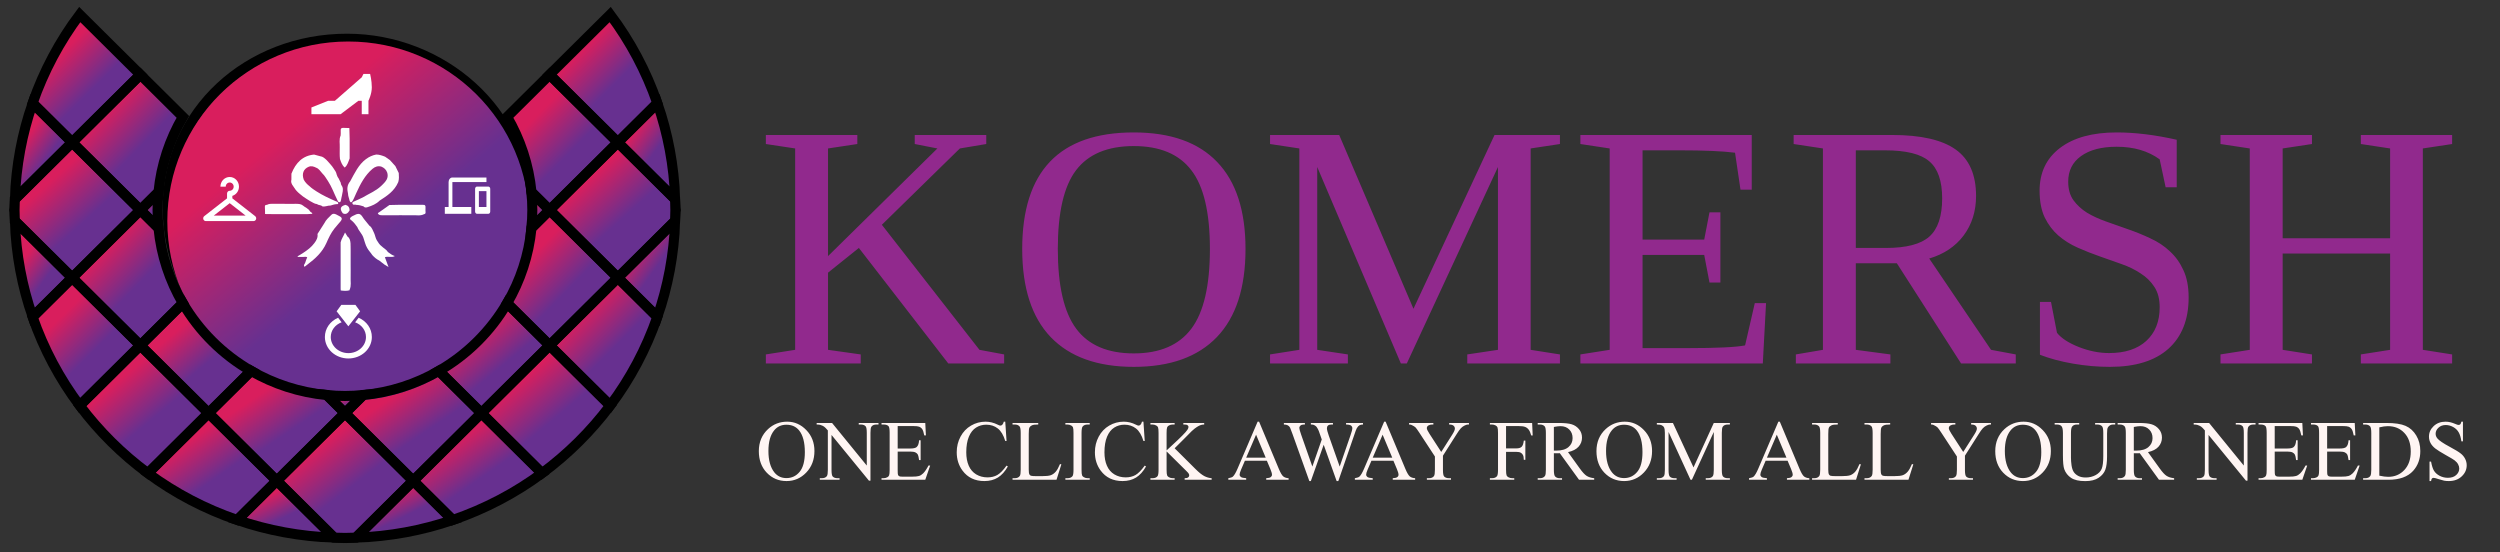 <svg xmlns="http://www.w3.org/2000/svg" fill="none" viewBox="0 0 448 99" height="99" width="448">
<rect x="0" y="0" width="448" height="99" fill="#333333" stroke="none"/>
<path stroke-width="1.8" stroke="black" d="M94.403 37.239C94.403 54.551 80.019 70.502 62.193 70.502C44.367 70.502 30.045 54.551 30.045 37.239C30.045 19.927 44.487 6.939 62.193 6.939C79.15 6.939 94.403 19.927 94.403 37.239Z"></path>
<path fill="url(#paint0_linear_1141_268)" d="M110.719 25.513L120.989 35.704C120.791 29.692 119.686 23.909 117.8 18.485L110.719 25.513Z"></path>
<path fill="url(#paint1_linear_1141_268)" d="M98.482 13.385L110.707 25.513L117.788 18.485C115.791 12.738 112.934 7.39 109.345 2.605L98.482 13.385Z"></path>
<path fill="url(#paint2_linear_1141_268)" d="M110.719 49.77L117.8 56.798C119.686 51.374 120.791 45.592 120.989 39.579L110.719 49.77Z"></path>
<path fill="url(#paint3_linear_1141_268)" d="M98.482 37.64L110.707 49.77L120.977 39.579C120.998 38.934 121.026 38.29 121.026 37.639C121.026 36.992 120.999 36.348 120.977 35.704L110.707 25.513L98.482 37.64Z"></path>
<path fill="url(#paint4_linear_1141_268)" d="M90.877 20.943C93.236 24.975 94.772 29.539 95.244 34.414L98.496 37.64L110.721 25.513L98.496 13.385L90.877 20.943Z"></path>
<path fill="url(#paint5_linear_1141_268)" d="M98.482 61.899L109.345 72.678C112.933 67.893 115.791 62.545 117.788 56.798L110.707 49.77L98.482 61.899Z"></path>
<path fill="url(#paint6_linear_1141_268)" d="M95.244 40.87C94.772 45.744 93.236 50.307 90.877 54.339L98.496 61.899L110.721 49.769L98.496 37.64L95.244 40.87Z"></path>
<path fill="url(#paint7_linear_1141_268)" d="M95.393 37.639C95.393 38.73 95.334 39.807 95.232 40.871L98.485 37.64L95.232 34.414C95.334 35.476 95.393 36.552 95.393 37.639Z"></path>
<path fill="url(#paint8_linear_1141_268)" d="M86.258 74.027L97.121 84.806C101.768 81.375 105.889 77.287 109.344 72.678L98.482 61.899L86.258 74.027Z"></path>
<path fill="url(#paint9_linear_1141_268)" d="M78.643 66.467L86.263 74.027L98.487 61.899L90.867 54.339C87.927 59.361 83.707 63.55 78.643 66.467Z"></path>
<path fill="url(#paint10_linear_1141_268)" d="M74.045 86.155L81.129 93.183C86.92 91.201 92.311 88.364 97.133 84.806L86.269 74.027L74.045 86.155Z"></path>
<path fill="url(#paint11_linear_1141_268)" d="M61.822 70.957C60.723 70.957 59.639 70.901 58.568 70.798L61.822 74.027L65.075 70.798C64.004 70.901 62.919 70.957 61.822 70.957Z"></path>
<path fill="url(#paint12_linear_1141_268)" d="M25.146 37.64L28.401 40.87C28.298 39.806 28.241 38.73 28.241 37.639C28.241 36.552 28.298 35.476 28.401 34.415L25.146 37.64Z"></path>
<path fill="url(#paint13_linear_1141_268)" d="M12.926 25.513L25.148 37.64L28.402 34.415C28.873 29.539 30.409 24.975 32.768 20.943L25.148 13.384L12.926 25.513Z"></path>
<path fill="url(#paint14_linear_1141_268)" d="M5.84 18.485L12.925 25.513L25.148 13.384L14.284 2.605C10.697 7.389 7.838 12.736 5.84 18.485Z"></path>
<path fill="url(#paint15_linear_1141_268)" d="M63.773 96.345C69.833 96.151 75.66 95.055 81.127 93.183L74.043 86.156L63.773 96.345Z"></path>
<path fill="url(#paint16_linear_1141_268)" d="M37.371 74.027L49.594 86.155L61.818 74.027L58.565 70.798C53.652 70.33 49.053 68.807 44.991 66.466L37.371 74.027Z"></path>
<path fill="url(#paint17_linear_1141_268)" d="M25.146 61.899L37.371 74.027L44.991 66.466C39.927 63.55 35.706 59.362 32.766 54.339L25.146 61.899Z"></path>
<path fill="url(#paint18_linear_1141_268)" d="M12.926 49.771L25.148 61.899L32.768 54.34C30.409 50.307 28.874 45.744 28.402 40.87L25.148 37.64L12.926 49.771Z"></path>
<path fill="url(#paint19_linear_1141_268)" d="M2.654 35.705C2.635 36.348 2.605 36.992 2.605 37.639C2.605 38.29 2.635 38.933 2.654 39.579L12.928 49.771L25.15 37.64L12.928 25.513L2.654 35.705Z"></path>
<path fill="url(#paint20_linear_1141_268)" d="M2.666 35.705L12.939 25.513L5.853 18.485C3.97 23.909 2.863 29.692 2.666 35.705Z"></path>
<path fill="url(#paint21_linear_1141_268)" d="M42.52 93.183C47.986 95.055 53.812 96.151 59.872 96.346L49.602 86.156L42.52 93.183Z"></path>
<path fill="url(#paint22_linear_1141_268)" d="M26.504 84.806C31.326 88.366 36.717 91.201 42.51 93.183L49.592 86.155L37.368 74.027L26.504 84.806Z"></path>
<path fill="url(#paint23_linear_1141_268)" d="M14.285 72.678C17.741 77.287 21.863 81.375 26.509 84.806L37.373 74.027L25.148 61.899L14.285 72.678Z"></path>
<path fill="url(#paint24_linear_1141_268)" d="M5.84 56.799C7.838 62.546 10.695 67.894 14.283 72.677L25.146 61.899L12.924 49.771L5.84 56.799Z"></path>
<path fill="url(#paint25_linear_1141_268)" d="M65.077 70.798L61.824 74.027L74.047 86.155L86.272 74.027L78.651 66.466C74.59 68.807 69.991 70.329 65.077 70.798Z"></path>
<path fill="url(#paint26_linear_1141_268)" d="M49.586 86.155L59.857 96.346C60.507 96.367 61.155 96.394 61.809 96.394C62.465 96.394 63.114 96.367 63.764 96.344L74.033 86.155L61.81 74.027L49.586 86.155Z"></path>
<path fill="url(#paint27_linear_1141_268)" d="M5.855 56.799L12.939 49.771L2.666 39.579C2.863 45.592 3.97 51.374 5.855 56.799Z"></path>
<path fill="url(#paint28_linear_1141_268)" d="M29.984 39.606C29.984 57.371 44.498 71.775 62.404 71.775C80.31 71.775 94.824 57.371 94.824 39.606C94.824 21.839 80.31 7.438 62.404 7.438C44.498 7.438 29.984 21.839 29.984 39.606Z"></path>
<path fill="white" d="M41.162 31.716C40.721 31.716 40.299 31.898 39.987 32.222C39.675 32.547 39.5 32.986 39.5 33.445H40.45C40.45 33.248 40.525 33.06 40.659 32.921C40.792 32.782 40.973 32.704 41.162 32.704C41.351 32.704 41.532 32.782 41.666 32.921C41.799 33.06 41.874 33.248 41.874 33.445C41.874 33.642 41.799 33.83 41.666 33.969C41.532 34.108 41.351 34.186 41.162 34.186C40.901 34.186 40.687 34.408 40.687 34.68V35.545L36.604 38.731C36.524 38.794 36.465 38.88 36.435 38.979C36.406 39.078 36.407 39.184 36.438 39.283C36.47 39.381 36.531 39.467 36.611 39.528C36.692 39.588 36.789 39.621 36.889 39.621H45.435C45.535 39.621 45.632 39.588 45.713 39.528C45.794 39.467 45.854 39.381 45.886 39.283C45.917 39.184 45.918 39.078 45.889 38.979C45.859 38.88 45.8 38.794 45.72 38.731L41.637 35.545V35.1C41.98 34.994 42.28 34.775 42.494 34.477C42.708 34.179 42.824 33.817 42.824 33.445C42.824 32.986 42.649 32.547 42.337 32.222C42.026 31.898 41.603 31.716 41.162 31.716ZM41.162 36.409L44.011 38.633H38.313L41.162 36.409Z"></path>
<path fill="white" d="M55.807 20.462H61.038L64.224 18.059H64.825V20.462H66.028V18.059C66.028 18.059 66.629 16.858 66.629 15.657C66.629 14.456 66.328 13.254 66.328 13.254H65.126L64.825 13.855L60.016 18.059H58.813L55.807 19.26V20.462Z"></path>
<path fill="white" d="M62.427 58.474L60.322 55.784L61.165 54.631H63.69L64.532 55.784L62.427 58.474ZM64.269 56.937L63.637 57.754C64.794 58.186 65.583 59.195 65.583 60.396C65.583 61.161 65.251 61.894 64.659 62.435C64.067 62.975 63.265 63.279 62.427 63.279C61.59 63.279 60.788 62.975 60.195 62.435C59.604 61.894 59.271 61.161 59.271 60.396C59.271 59.195 60.059 58.186 61.218 57.754L60.586 56.937C59.166 57.561 58.219 58.859 58.219 60.396C58.219 61.415 58.662 62.393 59.452 63.114C60.241 63.835 61.312 64.24 62.427 64.24C63.543 64.24 64.614 63.835 65.403 63.114C66.193 62.393 66.636 61.415 66.636 60.396C66.636 58.859 65.689 57.561 64.269 56.937Z"></path>
<path fill="white" d="M87.172 37.093H85.816V34.247H87.172M87.511 33.434H85.477C85.387 33.434 85.3 33.477 85.236 33.553C85.173 33.63 85.138 33.733 85.138 33.84V37.906C85.138 38.014 85.173 38.117 85.236 38.194C85.3 38.27 85.387 38.313 85.477 38.313H87.511C87.601 38.313 87.688 38.27 87.751 38.194C87.815 38.117 87.85 38.014 87.85 37.906V33.84C87.85 33.733 87.815 33.63 87.751 33.553C87.688 33.477 87.601 33.434 87.511 33.434ZM81.068 32.621H87.172V31.808H81.068C80.887 31.808 80.715 31.894 80.589 32.046C80.461 32.199 80.389 32.406 80.389 32.621V37.093H79.711V38.313H84.459V37.093H81.068V32.621Z"></path>
<path stroke-miterlimit="10" stroke-width="1.8" stroke="black" d="M117.802 18.485C119.686 23.909 120.791 29.692 120.989 35.704L110.719 25.513L117.802 18.485Z"></path>
<path stroke-miterlimit="10" stroke-width="1.8" stroke="black" d="M98.482 13.385L109.346 2.606C112.933 7.39 115.793 12.738 117.789 18.485L110.705 25.514L98.482 13.385Z"></path>
<path stroke-miterlimit="10" stroke-width="1.8" stroke="black" d="M120.989 39.579C120.791 45.592 119.686 51.374 117.802 56.798L110.719 49.77L120.989 39.579Z"></path>
<path stroke-miterlimit="10" stroke-width="1.8" stroke="black" d="M98.482 37.641L110.705 25.513L120.976 35.704C120.998 36.349 121.026 36.992 121.026 37.64C121.026 38.291 120.998 38.935 120.976 39.579L110.705 49.771L98.482 37.641Z"></path>
<path stroke-miterlimit="10" stroke-width="1.8" stroke="black" d="M90.877 20.944L98.496 13.386L110.721 25.513L98.497 37.641L95.244 34.414C94.772 29.54 93.236 24.976 90.877 20.944Z"></path>
<path stroke-miterlimit="10" stroke-width="1.8" stroke="black" d="M110.707 49.77L117.789 56.798C115.791 62.546 112.934 67.895 109.346 72.678L98.482 61.9L110.707 49.77Z"></path>
<path stroke-miterlimit="10" stroke-width="1.8" stroke="black" d="M95.244 40.87L98.497 37.641L110.721 49.77L98.497 61.898L90.877 54.339C93.236 50.307 94.77 45.745 95.244 40.87Z"></path>
<path stroke-miterlimit="10" stroke-width="1.8" stroke="black" d="M95.393 37.64C95.393 36.553 95.337 35.476 95.232 34.413L98.487 37.641L95.232 40.87C95.337 39.808 95.393 38.73 95.393 37.64Z"></path>
<path stroke-miterlimit="10" stroke-width="1.8" stroke="black" d="M98.482 61.899L109.346 72.677C105.888 77.287 101.768 81.376 97.121 84.806L86.258 74.027L98.482 61.899Z"></path>
<path stroke-miterlimit="10" stroke-width="1.8" stroke="black" d="M90.865 54.339L98.485 61.899L86.263 74.027L78.643 66.467C83.704 63.551 87.927 59.361 90.865 54.339Z"></path>
<path stroke-miterlimit="10" stroke-width="1.8" stroke="black" d="M86.269 74.027L97.133 84.806C92.311 88.366 86.921 91.201 81.128 93.184L74.045 86.156L86.269 74.027Z"></path>
<path stroke-miterlimit="10" stroke-width="1.8" stroke="black" d="M61.823 70.957C62.92 70.957 64.006 70.901 65.077 70.798L61.823 74.027L58.568 70.798C59.64 70.901 60.724 70.957 61.823 70.957Z"></path>
<path stroke-miterlimit="10" stroke-width="1.8" stroke="black" d="M28.239 37.64C28.239 38.73 28.296 39.807 28.399 40.87L25.146 37.641L28.399 34.415C28.296 35.476 28.239 36.553 28.239 37.64Z"></path>
<path stroke-miterlimit="10" stroke-width="1.8" stroke="black" d="M28.401 34.415L25.148 37.641L12.926 25.513L25.148 13.384L32.768 20.943C30.409 24.976 28.873 29.539 28.401 34.415Z"></path>
<path stroke-miterlimit="10" stroke-width="1.8" stroke="black" d="M12.925 25.513L5.84 18.485C7.838 12.737 10.697 7.389 14.286 2.605L25.149 13.384L12.925 25.513Z"></path>
<path stroke-miterlimit="10" stroke-width="1.8" stroke="black" d="M81.127 93.183C75.659 95.054 69.833 96.151 63.773 96.346L74.043 86.156L81.127 93.183Z"></path>
<path stroke-miterlimit="10" stroke-width="1.8" stroke="black" d="M58.564 70.799L61.819 74.028L49.596 86.156L37.371 74.028L44.991 66.467C49.053 68.807 53.652 70.33 58.564 70.799Z"></path>
<path stroke-miterlimit="10" stroke-width="1.8" stroke="black" d="M44.99 66.467L37.37 74.027L25.146 61.899L32.766 54.339C35.705 59.361 39.926 63.551 44.99 66.467Z"></path>
<path stroke-miterlimit="10" stroke-width="1.8" stroke="black" d="M32.768 54.339L25.148 61.9L12.926 49.77L25.148 37.641L28.401 40.87C28.873 45.745 30.409 50.307 32.768 54.339Z"></path>
<path stroke-miterlimit="10" stroke-width="1.8" stroke="black" d="M25.151 37.641L12.928 49.771L2.654 39.579C2.635 38.934 2.605 38.291 2.605 37.64C2.605 36.992 2.635 36.349 2.654 35.705L12.928 25.513L25.151 37.641Z"></path>
<path stroke-miterlimit="10" stroke-width="1.8" stroke="black" d="M2.666 35.705C2.863 29.692 3.97 23.909 5.853 18.485L12.939 25.513L2.666 35.705Z"></path>
<path stroke-miterlimit="10" stroke-width="1.8" stroke="black" d="M59.873 96.346C53.813 96.15 47.987 95.055 42.52 93.184L49.602 86.156L59.873 96.346Z"></path>
<path stroke-miterlimit="10" stroke-width="1.8" stroke="black" d="M49.591 86.156L42.508 93.184C36.716 91.201 31.325 88.366 26.504 84.806L37.368 74.028L49.591 86.156Z"></path>
<path stroke-miterlimit="10" stroke-width="1.8" stroke="black" d="M37.372 74.028L26.507 84.806C21.862 81.377 17.74 77.287 14.285 72.678L25.149 61.899L37.372 74.028Z"></path>
<path stroke-miterlimit="10" stroke-width="1.8" stroke="black" d="M25.146 61.899L14.283 72.678C10.695 67.894 7.837 62.546 5.84 56.799L12.923 49.771L25.146 61.899Z"></path>
<path stroke-miterlimit="10" stroke-width="1.8" stroke="black" d="M78.651 66.466L86.271 74.027L74.048 86.155L61.824 74.027L65.077 70.798C69.991 70.33 74.59 68.807 78.651 66.466Z"></path>
<path stroke-miterlimit="10" stroke-width="1.8" stroke="black" d="M61.819 74.027L74.041 86.156L63.772 96.346C63.122 96.366 62.474 96.395 61.819 96.395C61.163 96.395 60.515 96.366 59.865 96.346L49.596 86.156L61.819 74.027Z"></path>
<path stroke-miterlimit="10" stroke-width="1.8" stroke="black" d="M5.855 56.799C3.97 51.374 2.863 45.592 2.666 39.579L12.939 49.771L5.855 56.799Z"></path>
<path fill="white" d="M52.217 32.222C52.219 31.856 52.222 31.49 52.225 31.123C53.001 29.126 54.284 27.881 56.288 27.699C56.646 27.797 57.004 27.895 57.362 27.993C57.851 28.041 58.199 28.377 58.552 28.706C58.97 29.212 59.46 29.645 59.806 30.224C60.024 30.543 60.257 30.851 60.327 31.262C60.409 31.511 60.504 31.754 60.671 31.951C60.803 32.219 60.934 32.487 61.065 32.755C61.065 33.033 61.212 33.239 61.341 33.453C61.584 34.014 61.34 34.547 61.265 35.09C61.23 35.355 61.127 35.604 61.102 35.872C61.086 35.981 61.051 36.083 60.991 36.172C60.655 36.384 60.556 36.063 60.444 35.841C60.158 35.264 59.907 34.664 59.641 34.074C59.401 33.5 59.092 32.971 58.775 32.447C58.449 31.997 58.201 31.475 57.787 31.106C57.436 30.721 57.16 30.232 56.656 30.05C56.224 29.832 55.787 29.69 55.315 29.886C54.375 30.273 54.046 31.139 54.436 32.208C54.699 32.689 55.067 33.055 55.477 33.374C55.858 33.746 56.295 34.024 56.73 34.306C57.277 34.661 57.845 34.967 58.423 35.254C59.017 35.532 59.605 35.83 60.21 36.076C60.389 36.148 60.621 36.184 60.611 36.493L60.55 36.57C60.093 36.576 59.652 36.679 59.218 36.833C58.727 36.811 58.26 37.094 57.761 36.982C57.499 36.691 57.091 36.821 56.816 36.571C56.334 36.544 55.958 36.211 55.535 36.016C55.109 35.764 54.698 35.48 54.284 35.201C53.898 34.884 53.495 34.588 53.151 34.209C52.836 33.879 52.635 33.446 52.351 33.085C52.214 32.816 52.112 32.538 52.217 32.222Z"></path>
<path fill="white" d="M54.578 47.811C54.298 47.498 54.646 47.299 54.703 47.055C54.781 46.732 54.929 46.429 55.054 46.103C54.802 45.964 54.564 46.033 54.331 46.045H53.361C53.349 46.01 53.338 45.973 53.324 45.937C53.66 45.731 54 45.532 54.329 45.317C55.068 44.838 55.778 44.313 56.328 43.57C56.678 43.097 57 42.597 56.896 41.922C57.306 41.281 57.714 40.64 58.124 39.999C58.428 39.371 58.93 38.947 59.391 38.485C59.646 38.23 59.952 38.289 60.244 38.428C60.467 38.533 60.681 38.657 60.899 38.776C61.339 39.011 61.328 39.313 61.017 39.678C60.652 40.106 60.277 40.52 59.925 40.964C59.309 41.741 58.888 42.64 58.487 43.56C57.734 45.24 56.471 46.36 55.122 47.385C54.939 47.524 54.758 47.669 54.578 47.811Z"></path>
<path fill="white" d="M68.905 47.421C68.591 47.177 68.275 46.933 67.96 46.689C67.48 46.462 67.078 46.11 66.71 45.705C66.43 45.266 66.061 44.907 65.806 44.446C65.46 43.875 65.343 43.198 65.111 42.575C64.867 41.861 64.29 41.385 64.026 40.686C63.708 40.222 63.364 39.788 62.932 39.45C62.581 39.232 62.722 39.031 62.96 38.855C63.229 38.654 63.551 38.572 63.837 38.407C64.442 38.213 64.668 38.348 65.214 39.234L66.199 40.448C66.67 40.733 66.79 41.297 67.039 41.76C67.23 42.175 67.287 42.652 67.519 43.048C67.775 43.436 68.002 43.855 68.38 44.12C68.747 44.489 69.234 44.693 69.52 45.169C69.905 45.463 70.296 45.743 70.753 45.883C70.198 46.231 69.581 45.873 68.973 46.09C69.177 46.642 69.379 47.191 69.624 47.857C69.315 47.669 69.11 47.545 68.905 47.421Z"></path>
<path fill="white" d="M61.06 52.05C61.053 51.955 61.047 51.859 61.041 51.764C61.041 50.99 61.041 50.215 61.041 49.44C61.041 48.712 61.041 47.982 61.041 47.253C61.041 46.661 61.041 46.069 61.041 45.476C61.041 44.792 61.041 44.109 61.041 43.426C61.191 42.787 61.576 42.288 61.828 41.659C61.996 41.94 62.129 42.16 62.261 42.382C62.679 42.648 62.767 43.109 62.814 43.584C62.855 44.008 62.809 44.437 62.837 44.863C62.845 45.706 62.837 46.549 62.837 47.392C62.855 48.166 62.835 48.939 62.837 49.712C62.799 50.444 62.981 51.197 62.66 51.9C62.638 51.936 62.633 51.975 62.647 52.016C62.121 52.174 61.591 52.121 61.06 52.05Z"></path>
<path fill="white" d="M65.134 36.977C64.7 36.818 64.253 36.722 63.795 36.711C63.679 36.643 63.559 36.677 63.438 36.685C63.306 36.694 63.197 36.618 63.153 36.477C63.087 36.262 63.249 36.197 63.373 36.137C63.913 35.874 64.473 35.662 65.006 35.382C66.104 34.715 67.306 34.254 68.284 33.342C68.533 33.11 68.773 32.871 68.997 32.609C69.404 32.133 69.587 31.59 69.391 30.937C69.202 30.385 68.823 30.064 68.348 29.861C67.752 29.684 67.227 29.855 66.749 30.259C65.403 31.395 64.583 32.972 63.837 34.611C63.617 35.069 63.447 35.557 63.191 35.99C62.996 36.321 62.787 36.366 62.636 35.933C62.568 35.521 62.365 35.146 62.366 34.715C62.168 33.903 62.186 33.138 62.754 32.493C63.548 31.041 64.245 29.508 65.572 28.519C66.143 28.093 66.754 27.816 67.426 27.692C67.981 27.696 68.502 27.881 69.017 28.087C69.301 28.286 69.585 28.485 69.868 28.683C70.195 29.045 70.522 29.407 70.85 29.768C71.052 30.181 71.256 30.594 71.458 31.007C71.495 31.552 71.533 32.096 71.369 32.626C70.673 34.25 69.357 35.099 68.038 35.946C67.417 36.572 66.65 36.87 65.869 37.123C65.625 37.202 65.343 37.247 65.134 36.977Z"></path>
<path fill="white" d="M75.754 36.705C76.14 36.659 76.299 36.833 76.251 37.279C76.221 37.546 76.258 37.822 76.264 38.094C76.252 38.279 76.152 38.358 75.998 38.376C75.29 38.759 74.537 38.514 73.807 38.576C73.114 38.561 72.421 38.604 71.728 38.566C71.188 38.578 70.648 38.589 70.109 38.573C69.565 38.573 69.023 38.592 68.48 38.578C68.237 38.572 67.993 38.569 67.796 38.375C67.586 38.16 67.818 38.127 67.909 38.062C68.53 37.617 69.156 37.179 69.781 36.74C70.302 36.728 70.824 36.716 71.347 36.705C72.082 36.705 72.816 36.704 73.551 36.704C74.285 36.705 75.02 36.705 75.754 36.705Z"></path>
<path fill="white" d="M49.184 38.374C48.622 38.367 48.061 38.36 47.499 38.353C47.49 37.925 47.498 37.495 47.465 37.069C47.44 36.725 47.632 36.72 47.837 36.705C48.23 36.484 48.652 36.515 49.073 36.524C49.755 36.537 50.439 36.49 51.123 36.528C51.786 36.516 52.451 36.514 53.114 36.527C53.525 36.535 53.938 36.547 54.29 36.832C54.691 37.194 55.237 37.336 55.54 37.849C55.636 38.045 55.904 38.019 55.983 38.316C55.667 38.336 55.365 38.355 55.061 38.373C54.408 38.373 53.754 38.373 53.102 38.373C52.49 38.373 51.877 38.373 51.265 38.374C50.572 38.374 49.879 38.374 49.184 38.374Z"></path>
<path fill="white" d="M61.55 22.914C61.902 22.925 62.255 22.936 62.606 22.946C62.623 23.576 62.641 24.205 62.657 24.834C62.657 25.472 62.657 26.11 62.657 26.748C62.657 27.295 62.657 27.842 62.657 28.389C62.424 28.979 62.272 29.625 61.765 30.03C61.316 29.632 61.115 29.064 60.922 28.489C60.841 27.806 60.888 27.122 60.883 26.437C60.92 25.719 60.727 24.98 61.04 24.288C61.046 24.021 61.082 23.75 61.054 23.488C61.005 23.043 61.181 22.886 61.55 22.914Z"></path>
<path fill="white" d="M61.921 36.707C62.378 36.834 62.641 37.142 62.652 37.684C62.366 38.196 62.009 38.517 61.435 38.229C60.826 37.431 60.981 36.948 61.921 36.707Z"></path>
<path fill="#91298D" d="M176.739 24.19V25.808L172.008 26.602L158.029 40.28L175.518 62.689L179.944 63.514V65.132H169.933L153.908 44.432L148.383 48.859V62.689L154.244 63.514V65.132H137.242V63.514L142.492 62.689V26.602L137.242 25.808V24.19H153.633V25.808L148.383 26.602V45.897L167.979 26.602L163.92 25.808V24.19H176.739ZM189.559 44.615C189.559 51.189 190.658 55.952 192.856 58.903C195.053 61.855 198.492 63.33 203.172 63.33C207.832 63.33 211.271 61.855 213.489 58.903C215.707 55.952 216.816 51.189 216.816 44.615C216.816 38.082 215.707 33.38 213.489 30.51C211.292 27.62 207.853 26.175 203.172 26.175C198.472 26.175 195.023 27.62 192.825 30.51C190.648 33.38 189.559 38.082 189.559 44.615ZM183.18 44.615C183.18 30.693 189.844 23.732 203.172 23.732C209.766 23.732 214.751 25.503 218.129 29.044C221.507 32.566 223.196 37.756 223.196 44.615C223.196 51.576 221.487 56.837 218.068 60.399C214.649 63.961 209.684 65.742 203.172 65.742C196.681 65.742 191.726 63.971 188.308 60.43C184.889 56.868 183.18 51.596 183.18 44.615ZM252.101 65.132H251.033L236.046 29.93V62.689L241.54 63.514V65.132H227.591V63.514L232.841 62.689V26.602L227.591 25.808V24.19H239.983L253.292 55.331L267.82 24.19H279.541V25.808L274.293 26.602V62.689L279.541 63.514V65.132H262.936V63.514L268.432 62.689V29.93L252.101 65.132ZM283.203 63.514L288.454 62.689V26.602L283.203 25.808V24.19H313.912V33.991H311.896L310.919 27.365C308.64 27.08 305.343 26.938 301.029 26.938H294.346V42.936H305.395L306.34 38.051H308.294V50.63H306.34L305.395 45.684H294.346V62.384H302.405C307.653 62.384 311.094 62.221 312.719 61.895L314.459 54.324H316.475L315.894 65.132H283.203V63.514ZM332.561 47.18V62.689L338.758 63.514V65.132H321.817V63.514L326.67 62.689V26.602L321.419 25.808V24.19H339.094C344.22 24.19 348.004 25.055 350.447 26.785C352.888 28.515 354.11 31.294 354.11 35.12C354.11 37.847 353.367 40.209 351.883 42.203C350.395 44.177 348.34 45.551 345.715 46.325L356.795 62.689L361.223 63.514V65.132H351.424L339.917 47.18H332.561ZM348.036 35.547C348.036 32.433 347.272 30.225 345.746 28.923C344.241 27.6 341.586 26.938 337.781 26.938H332.561V44.432H337.963C341.605 44.432 344.191 43.76 345.715 42.417C347.262 41.053 348.036 38.764 348.036 35.547ZM365.557 54.11H367.539L368.61 59.636C369.362 60.593 370.654 61.437 372.485 62.17C374.337 62.903 376.158 63.269 377.947 63.269C380.797 63.269 383.016 62.547 384.602 61.102C386.209 59.636 387.014 57.621 387.014 55.056C387.014 53.591 386.699 52.38 386.069 51.423C385.457 50.467 384.644 49.663 383.626 49.011C382.628 48.34 381.49 47.78 380.208 47.332C378.924 46.864 377.604 46.396 376.239 45.928C374.897 45.46 373.585 44.941 372.303 44.371C371.019 43.801 369.87 43.078 368.852 42.203C367.854 41.328 367.042 40.249 366.411 38.967C365.799 37.664 365.495 36.067 365.495 34.174C365.495 30.917 366.716 28.363 369.157 26.511C371.6 24.658 374.989 23.732 379.323 23.732C382.618 23.732 386.199 24.17 390.067 25.045V33.563H388.082L387.014 28.556C384.938 27.05 382.375 26.297 379.323 26.297C376.596 26.297 374.46 26.857 372.913 27.976C371.386 29.075 370.623 30.602 370.623 32.556C370.623 33.879 370.928 34.978 371.54 35.853C372.17 36.728 372.983 37.481 373.981 38.112C374.999 38.723 376.148 39.252 377.429 39.7C378.731 40.148 380.055 40.615 381.399 41.104C382.761 41.572 384.084 42.112 385.365 42.722C386.668 43.312 387.819 44.076 388.814 45.012C389.832 45.928 390.645 47.058 391.257 48.401C391.887 49.724 392.203 51.362 392.203 53.316C392.203 57.265 390.992 60.328 388.572 62.506C386.149 64.663 382.659 65.742 378.101 65.742C375.903 65.742 373.697 65.549 371.477 65.162C369.261 64.775 367.287 64.246 365.557 63.574V54.11ZM397.912 65.132V63.514L403.16 62.689V26.602L397.912 25.808V24.19H414.301V25.808L409.052 26.602V42.692H428.311V26.602L423.063 25.808V24.19H439.422V25.808L434.171 26.602V62.689L439.422 63.514V65.132H423.063V63.514L428.311 62.689V45.439H409.052V62.689L414.301 63.514V65.132H397.912Z"></path>
<path fill="#FFF5F3" d="M141.063 75.564C142.383 75.564 143.526 76.067 144.492 77.072C145.462 78.073 145.947 79.324 145.947 80.825C145.947 82.371 145.459 83.654 144.484 84.675C143.509 85.696 142.328 86.206 140.942 86.206C139.542 86.206 138.364 85.709 137.408 84.713C136.458 83.717 135.982 82.429 135.982 80.848C135.982 79.231 136.533 77.913 137.633 76.892C138.589 76.007 139.732 75.564 141.063 75.564ZM140.92 76.112C140.009 76.112 139.279 76.449 138.729 77.125C138.043 77.965 137.701 79.196 137.701 80.817C137.701 82.479 138.056 83.757 138.766 84.653C139.312 85.333 140.032 85.674 140.927 85.674C141.883 85.674 142.671 85.301 143.291 84.555C143.916 83.81 144.229 82.634 144.229 81.028C144.229 79.287 143.886 77.988 143.201 77.132C142.651 76.452 141.89 76.112 140.92 76.112ZM146.345 75.796H149.106L155.327 83.429V77.56C155.327 76.935 155.257 76.544 155.117 76.389C154.932 76.179 154.639 76.074 154.239 76.074H153.886V75.796H157.428V76.074H157.068C156.638 76.074 156.332 76.204 156.152 76.465C156.042 76.624 155.987 76.99 155.987 77.56V86.139H155.717L149.009 77.943V84.21C149.009 84.835 149.076 85.226 149.211 85.381C149.402 85.591 149.694 85.696 150.089 85.696H150.449V85.974H146.908V85.696H147.261C147.696 85.696 148.003 85.566 148.183 85.306C148.294 85.145 148.349 84.78 148.349 84.21V77.132C148.053 76.787 147.828 76.559 147.673 76.449C147.523 76.339 147.3 76.237 147.005 76.142C146.86 76.097 146.64 76.074 146.345 76.074V75.796ZM160.865 76.352V80.375H163.1C163.681 80.375 164.069 80.287 164.264 80.112C164.524 79.882 164.669 79.476 164.699 78.896H164.977V82.439H164.699C164.629 81.943 164.559 81.626 164.489 81.485C164.399 81.31 164.251 81.173 164.046 81.073C163.841 80.973 163.526 80.923 163.1 80.923H160.865V84.277C160.865 84.728 160.884 85.003 160.925 85.103C160.965 85.198 161.035 85.276 161.135 85.336C161.235 85.391 161.425 85.418 161.705 85.418H163.431C164.006 85.418 164.424 85.378 164.684 85.298C164.944 85.218 165.194 85.061 165.434 84.825C165.744 84.515 166.062 84.047 166.387 83.422H166.687L165.809 85.974H157.968V85.696H158.328C158.568 85.696 158.796 85.638 159.011 85.523C159.171 85.443 159.279 85.323 159.334 85.163C159.394 85.003 159.424 84.675 159.424 84.18V77.567C159.424 76.922 159.359 76.524 159.229 76.374C159.049 76.174 158.748 76.074 158.328 76.074H157.968V75.796H165.809L165.922 78.025H165.629C165.524 77.49 165.407 77.122 165.277 76.922C165.152 76.722 164.964 76.57 164.714 76.465C164.514 76.389 164.161 76.352 163.656 76.352H160.865ZM180.141 75.564L180.374 79.024H180.141C179.831 77.988 179.388 77.242 178.813 76.787C178.238 76.332 177.548 76.104 176.742 76.104C176.067 76.104 175.457 76.277 174.911 76.622C174.366 76.962 173.936 77.508 173.621 78.258C173.31 79.009 173.155 79.942 173.155 81.058C173.155 81.978 173.303 82.776 173.598 83.452C173.893 84.127 174.336 84.645 174.926 85.006C175.522 85.366 176.2 85.546 176.96 85.546C177.62 85.546 178.203 85.406 178.708 85.126C179.213 84.84 179.769 84.277 180.374 83.437L180.607 83.587C180.096 84.493 179.501 85.156 178.821 85.576C178.14 85.996 177.333 86.206 176.397 86.206C174.711 86.206 173.406 85.581 172.48 84.33C171.79 83.399 171.445 82.304 171.445 81.043C171.445 80.027 171.672 79.094 172.127 78.243C172.583 77.392 173.208 76.735 174.003 76.269C174.804 75.799 175.677 75.564 176.622 75.564C177.358 75.564 178.083 75.744 178.798 76.104C179.008 76.214 179.158 76.269 179.249 76.269C179.383 76.269 179.501 76.222 179.601 76.127C179.731 75.992 179.824 75.804 179.879 75.564H180.141ZM189.949 83.159L190.196 83.212L189.326 85.974H181.447V85.696H181.83C182.26 85.696 182.568 85.556 182.753 85.276C182.858 85.115 182.91 84.745 182.91 84.165V77.598C182.91 76.962 182.84 76.564 182.7 76.404C182.505 76.184 182.215 76.074 181.83 76.074H181.447V75.796H186.054V76.074C185.514 76.069 185.134 76.119 184.914 76.224C184.699 76.329 184.551 76.462 184.471 76.622C184.391 76.782 184.351 77.165 184.351 77.77V84.165C184.351 84.58 184.391 84.865 184.471 85.02C184.531 85.126 184.623 85.203 184.749 85.253C184.874 85.303 185.264 85.328 185.919 85.328H186.662C187.443 85.328 187.99 85.271 188.305 85.156C188.621 85.04 188.908 84.838 189.168 84.548C189.428 84.252 189.688 83.79 189.949 83.159ZM195.276 85.696V85.974H190.917V85.696H191.277C191.697 85.696 192.002 85.573 192.192 85.328C192.312 85.168 192.372 84.783 192.372 84.172V77.598C192.372 77.082 192.34 76.742 192.275 76.577C192.225 76.452 192.122 76.344 191.967 76.254C191.747 76.134 191.517 76.074 191.277 76.074H190.917V75.796H195.276V76.074H194.908C194.493 76.074 194.191 76.197 194.001 76.442C193.875 76.602 193.813 76.987 193.813 77.598V84.172C193.813 84.688 193.846 85.028 193.911 85.193C193.961 85.318 194.066 85.426 194.226 85.516C194.441 85.636 194.668 85.696 194.908 85.696H195.276ZM204.903 75.564L205.136 79.024H204.903C204.593 77.988 204.151 77.242 203.575 76.787C203 76.332 202.31 76.104 201.504 76.104C200.829 76.104 200.219 76.277 199.673 76.622C199.128 76.962 198.698 77.508 198.383 78.258C198.073 79.009 197.917 79.942 197.917 81.058C197.917 81.978 198.065 82.776 198.36 83.452C198.655 84.127 199.098 84.645 199.688 85.006C200.284 85.366 200.961 85.546 201.722 85.546C202.382 85.546 202.965 85.406 203.47 85.126C203.975 84.84 204.531 84.277 205.136 83.437L205.369 83.587C204.858 84.493 204.263 85.156 203.583 85.576C202.902 85.996 202.094 86.206 201.159 86.206C199.473 86.206 198.168 85.581 197.242 84.33C196.552 83.399 196.207 82.304 196.207 81.043C196.207 80.027 196.434 79.094 196.89 78.243C197.345 77.392 197.97 76.735 198.765 76.269C199.566 75.799 200.439 75.564 201.384 75.564C202.119 75.564 202.845 75.744 203.56 76.104C203.77 76.214 203.92 76.269 204.01 76.269C204.145 76.269 204.263 76.222 204.363 76.127C204.493 75.992 204.586 75.804 204.641 75.564H204.903ZM210.494 80.33L214.245 84.06C214.861 84.675 215.386 85.095 215.821 85.321C216.256 85.541 216.691 85.666 217.127 85.696V85.974H212.287V85.696C212.577 85.696 212.785 85.648 212.91 85.553C213.04 85.453 213.105 85.343 213.105 85.223C213.105 85.103 213.08 84.995 213.03 84.9C212.985 84.805 212.83 84.628 212.565 84.368L209.053 80.893V84.172C209.053 84.688 209.085 85.028 209.15 85.193C209.2 85.318 209.305 85.426 209.466 85.516C209.681 85.636 209.908 85.696 210.148 85.696H210.494V85.974H206.156V85.696H206.517C206.937 85.696 207.242 85.573 207.432 85.328C207.552 85.168 207.612 84.783 207.612 84.172V77.598C207.612 77.082 207.58 76.74 207.515 76.57C207.464 76.449 207.362 76.344 207.207 76.254C206.987 76.134 206.757 76.074 206.517 76.074H206.156V75.796H210.494V76.074H210.148C209.913 76.074 209.686 76.132 209.466 76.247C209.31 76.327 209.203 76.447 209.143 76.607C209.083 76.767 209.053 77.097 209.053 77.598V80.712C209.153 80.617 209.496 80.3 210.081 79.759C211.567 78.398 212.465 77.49 212.775 77.035C212.91 76.835 212.977 76.66 212.977 76.509C212.977 76.394 212.925 76.294 212.82 76.209C212.715 76.119 212.537 76.074 212.287 76.074H212.054V75.796H215.791V76.074C215.571 76.079 215.371 76.109 215.191 76.164C215.011 76.219 214.791 76.327 214.531 76.487C214.27 76.642 213.95 76.895 213.57 77.245C213.46 77.345 212.952 77.858 212.047 78.783L210.494 80.33ZM227.024 82.566H223.085L222.394 84.172C222.224 84.568 222.139 84.863 222.139 85.058C222.139 85.213 222.212 85.351 222.357 85.471C222.507 85.586 222.827 85.661 223.317 85.696V85.974H220.113V85.696C220.539 85.621 220.814 85.523 220.939 85.403C221.194 85.163 221.476 84.675 221.787 83.94L225.366 75.564H225.629L229.17 84.03C229.455 84.71 229.713 85.153 229.943 85.358C230.178 85.558 230.503 85.671 230.919 85.696V85.974H226.904V85.696C227.309 85.676 227.582 85.608 227.722 85.493C227.867 85.378 227.94 85.238 227.94 85.073C227.94 84.853 227.839 84.505 227.639 84.03L227.024 82.566ZM226.814 82.011L225.088 77.898L223.317 82.011H226.814ZM244.252 75.796V76.074C243.987 76.074 243.772 76.122 243.607 76.217C243.442 76.312 243.284 76.49 243.134 76.749C243.034 76.925 242.877 77.342 242.662 78.003L239.825 86.206H239.525L237.206 79.699L234.903 86.206H234.633L231.609 77.755C231.384 77.125 231.241 76.752 231.181 76.637C231.081 76.447 230.944 76.307 230.768 76.217C230.598 76.122 230.366 76.074 230.07 76.074V75.796H233.837V76.074H233.657C233.392 76.074 233.19 76.134 233.049 76.254C232.909 76.374 232.84 76.519 232.84 76.69C232.84 76.865 232.949 77.267 233.17 77.898L235.173 83.609L236.861 78.754L236.561 77.898L236.321 77.215C236.216 76.965 236.098 76.745 235.968 76.554C235.903 76.459 235.823 76.379 235.728 76.314C235.603 76.224 235.478 76.159 235.353 76.119C235.258 76.089 235.108 76.074 234.903 76.074V75.796H238.865V76.074H238.595C238.314 76.074 238.109 76.134 237.979 76.254C237.849 76.374 237.784 76.537 237.784 76.742C237.784 76.997 237.897 77.442 238.122 78.078L240.073 83.609L242.009 78.003C242.229 77.383 242.339 76.952 242.339 76.712C242.339 76.597 242.301 76.49 242.226 76.389C242.156 76.289 242.066 76.219 241.956 76.179C241.766 76.109 241.518 76.074 241.213 76.074V75.796H244.252ZM249.7 82.566H245.761L245.07 84.172C244.9 84.568 244.815 84.863 244.815 85.058C244.815 85.213 244.888 85.351 245.033 85.471C245.183 85.586 245.503 85.661 245.993 85.696V85.974H242.789V85.696C243.214 85.621 243.49 85.523 243.615 85.403C243.87 85.163 244.152 84.675 244.463 83.94L248.042 75.564H248.304L251.846 84.03C252.131 84.71 252.389 85.153 252.619 85.358C252.854 85.558 253.179 85.671 253.594 85.696V85.974H249.58V85.696C249.985 85.676 250.258 85.608 250.398 85.493C250.543 85.378 250.615 85.238 250.615 85.073C250.615 84.853 250.515 84.505 250.315 84.03L249.7 82.566ZM249.49 82.011L247.764 77.898L245.993 82.011H249.49ZM259.687 75.796H263.237V76.074H263.041C262.911 76.074 262.721 76.132 262.471 76.247C262.221 76.362 261.994 76.527 261.789 76.742C261.583 76.957 261.33 77.308 261.031 77.793L258.577 81.658V84.21C258.577 84.835 258.647 85.226 258.787 85.381C258.977 85.591 259.277 85.696 259.687 85.696H260.017V85.974H255.696V85.696H256.056C256.486 85.696 256.791 85.566 256.971 85.306C257.081 85.145 257.136 84.78 257.136 84.21V81.801L254.345 77.538C254.015 77.037 253.789 76.725 253.669 76.599C253.554 76.474 253.312 76.324 252.942 76.149C252.842 76.099 252.697 76.074 252.506 76.074V75.796H256.859V76.074H256.634C256.398 76.074 256.181 76.129 255.981 76.239C255.785 76.349 255.688 76.514 255.688 76.735C255.688 76.915 255.841 77.24 256.146 77.71L258.269 80.99L260.265 77.853C260.564 77.383 260.716 77.032 260.716 76.802C260.716 76.662 260.679 76.537 260.604 76.427C260.533 76.317 260.43 76.232 260.295 76.172C260.16 76.106 259.958 76.074 259.687 76.074V75.796ZM269.884 76.352V80.352H271.738C272.163 80.352 272.473 80.26 272.668 80.074C272.869 79.884 273.002 79.512 273.067 78.956H273.343V82.401H273.067C273.062 82.006 273.009 81.716 272.908 81.53C272.814 81.345 272.679 81.208 272.504 81.118C272.332 81.023 272.08 80.975 271.738 80.975H269.884V84.172C269.884 84.688 269.918 85.028 269.983 85.193C270.032 85.318 270.137 85.426 270.298 85.516C270.517 85.636 270.749 85.696 270.988 85.696H271.356V85.974H266.988V85.696H267.35C267.769 85.696 268.074 85.573 268.264 85.328C268.384 85.168 268.444 84.783 268.444 84.172V77.598C268.444 77.082 268.412 76.742 268.347 76.577C268.298 76.452 268.193 76.344 268.04 76.254C267.824 76.134 267.594 76.074 267.35 76.074H266.988V75.796H274.559L274.658 78.033H274.395C274.265 77.558 274.111 77.21 273.937 76.99C273.767 76.765 273.554 76.602 273.299 76.502C273.049 76.402 272.658 76.352 272.129 76.352H269.884ZM285.681 85.974H282.964L279.519 81.215C279.263 81.225 279.057 81.23 278.896 81.23C278.831 81.23 278.761 81.23 278.688 81.23C278.612 81.225 278.534 81.22 278.453 81.215V84.172C278.453 84.813 278.524 85.211 278.664 85.366C278.854 85.586 279.138 85.696 279.519 85.696H279.917V85.974H275.557V85.696H275.94C276.369 85.696 276.677 85.556 276.864 85.276C276.969 85.121 277.021 84.753 277.021 84.172V77.598C277.021 76.957 276.95 76.559 276.81 76.404C276.614 76.184 276.325 76.074 275.94 76.074H275.557V75.796H279.263C280.344 75.796 281.141 75.876 281.652 76.036C282.165 76.192 282.6 76.482 282.957 76.907C283.316 77.327 283.496 77.83 283.496 78.416C283.496 79.041 283.29 79.584 282.881 80.044C282.475 80.505 281.844 80.83 280.99 81.02L283.092 83.94C283.571 84.61 283.983 85.056 284.329 85.276C284.676 85.496 285.124 85.636 285.681 85.696V85.974ZM278.453 80.742C278.55 80.742 278.63 80.745 278.701 80.75C278.771 80.75 278.828 80.75 278.875 80.75C279.844 80.75 280.576 80.54 281.066 80.119C281.561 79.699 281.808 79.164 281.808 78.513C281.808 77.878 281.607 77.362 281.209 76.967C280.813 76.567 280.287 76.367 279.633 76.367C279.341 76.367 278.948 76.414 278.453 76.509V80.742ZM291.164 75.564C292.487 75.564 293.628 76.067 294.594 77.072C295.566 78.073 296.05 79.324 296.05 80.825C296.05 82.371 295.563 83.654 294.586 84.675C293.612 85.696 292.43 86.206 291.044 86.206C289.645 86.206 288.465 85.709 287.51 84.713C286.561 83.717 286.085 82.429 286.085 80.848C286.085 79.231 286.634 77.913 287.736 76.892C288.692 76.007 289.836 75.564 291.164 75.564ZM291.023 76.112C290.112 76.112 289.382 76.449 288.833 77.125C288.145 77.965 287.804 79.196 287.804 80.817C287.804 82.479 288.158 83.757 288.869 84.653C289.414 85.333 290.135 85.674 291.031 85.674C291.984 85.674 292.774 85.301 293.393 84.555C294.019 83.81 294.331 82.634 294.331 81.028C294.331 79.287 293.99 77.988 293.305 77.132C292.753 76.452 291.992 76.112 291.023 76.112ZM302.94 85.974L299.006 77.41V84.21C299.006 84.835 299.074 85.226 299.21 85.381C299.395 85.591 299.686 85.696 300.087 85.696H300.447V85.974H296.905V85.696H297.267C297.696 85.696 298.001 85.566 298.181 85.306C298.29 85.145 298.345 84.78 298.345 84.21V77.56C298.345 77.11 298.295 76.785 298.196 76.584C298.126 76.439 297.996 76.319 297.806 76.224C297.621 76.124 297.321 76.074 296.905 76.074V75.796H299.788L303.479 83.76L307.11 75.796H309.993V76.074H309.639C309.204 76.074 308.896 76.204 308.717 76.465C308.607 76.624 308.55 76.99 308.55 77.56V84.21C308.55 84.835 308.62 85.226 308.761 85.381C308.946 85.591 309.24 85.696 309.639 85.696H309.993V85.974H305.669V85.696H306.029C306.466 85.696 306.771 85.566 306.945 85.306C307.055 85.145 307.11 84.78 307.11 84.21V77.41L303.187 85.974H302.94ZM320.339 82.566H316.4L315.71 84.172C315.538 84.568 315.455 84.863 315.455 85.058C315.455 85.213 315.528 85.351 315.671 85.471C315.822 85.586 316.142 85.661 316.632 85.696V85.974H313.428V85.696C313.853 85.621 314.129 85.523 314.254 85.403C314.509 85.163 314.791 84.675 315.101 83.94L318.682 75.564H318.942L322.485 84.03C322.771 84.71 323.029 85.153 323.258 85.358C323.493 85.558 323.818 85.671 324.233 85.696V85.974H320.219V85.696C320.625 85.676 320.896 85.608 321.037 85.493C321.182 85.378 321.255 85.238 321.255 85.073C321.255 84.853 321.154 84.505 320.953 84.03L320.339 82.566ZM320.13 82.011L318.403 77.898L316.632 82.011H320.13ZM333.224 83.159L333.471 83.212L332.601 85.974H324.722V85.696H325.105C325.535 85.696 325.842 85.556 326.027 85.276C326.131 85.115 326.183 84.745 326.183 84.165V77.598C326.183 76.962 326.116 76.564 325.975 76.404C325.78 76.184 325.488 76.074 325.105 76.074H324.722V75.796H329.33V76.074C328.788 76.069 328.408 76.119 328.189 76.224C327.973 76.329 327.824 76.462 327.746 76.622C327.665 76.782 327.626 77.165 327.626 77.77V84.165C327.626 84.58 327.665 84.865 327.746 85.02C327.806 85.126 327.897 85.203 328.022 85.253C328.147 85.303 328.538 85.328 329.194 85.328H329.937C330.716 85.328 331.265 85.271 331.58 85.156C331.895 85.04 332.182 84.838 332.442 84.548C332.703 84.252 332.963 83.79 333.224 83.159ZM342.619 83.159L342.866 83.212L341.994 85.974H334.117V85.696H334.497C334.93 85.696 335.237 85.556 335.422 85.276C335.526 85.115 335.578 84.745 335.578 84.165V77.598C335.578 76.962 335.508 76.564 335.37 76.404C335.175 76.184 334.883 76.074 334.497 76.074H334.117V75.796H338.722V76.074C338.183 76.069 337.803 76.119 337.581 76.224C337.368 76.329 337.219 76.462 337.141 76.622C337.06 76.782 337.019 77.165 337.019 77.77V84.165C337.019 84.58 337.06 84.865 337.141 85.02C337.201 85.126 337.292 85.203 337.417 85.253C337.542 85.303 337.933 85.328 338.589 85.328H339.332C340.111 85.328 340.66 85.271 340.975 85.156C341.29 85.04 341.577 84.838 341.837 84.548C342.098 84.252 342.358 83.79 342.619 83.159ZM353.228 75.796H356.778V76.074H356.582C356.452 76.074 356.262 76.132 356.012 76.247C355.762 76.362 355.533 76.527 355.329 76.742C355.124 76.957 354.871 77.308 354.572 77.793L352.118 81.658V84.21C352.118 84.835 352.188 85.226 352.326 85.381C352.516 85.591 352.819 85.696 353.228 85.696H353.558V85.974H349.235V85.696H349.597C350.026 85.696 350.331 85.566 350.511 85.306C350.62 85.145 350.678 84.78 350.678 84.21V81.801L347.885 77.538C347.555 77.037 347.331 76.725 347.211 76.599C347.094 76.474 346.851 76.324 346.481 76.149C346.383 76.099 346.237 76.074 346.046 76.074V75.796H350.399V76.074H350.175C349.938 76.074 349.722 76.129 349.521 76.239C349.326 76.349 349.229 76.514 349.229 76.735C349.229 76.915 349.38 77.24 349.685 77.71L351.811 80.99L353.806 77.853C354.105 77.383 354.256 77.032 354.256 76.802C354.256 76.662 354.217 76.537 354.144 76.427C354.074 76.317 353.97 76.232 353.834 76.172C353.702 76.106 353.498 76.074 353.228 76.074V75.796ZM362.63 75.564C363.951 75.564 365.094 76.067 366.058 77.072C367.03 78.073 367.514 79.324 367.514 80.825C367.514 82.371 367.027 83.654 366.05 84.675C365.076 85.696 363.896 86.206 362.51 86.206C361.109 86.206 359.932 85.709 358.976 84.713C358.025 83.717 357.549 82.429 357.549 80.848C357.549 79.231 358.101 77.913 359.2 76.892C360.156 76.007 361.299 75.564 362.63 75.564ZM362.487 76.112C361.578 76.112 360.846 76.449 360.297 77.125C359.612 77.965 359.268 79.196 359.268 80.817C359.268 82.479 359.625 83.757 360.333 84.653C360.88 85.333 361.599 85.674 362.495 85.674C363.451 85.674 364.237 85.301 364.857 84.555C365.482 83.81 365.798 82.634 365.798 81.028C365.798 79.287 365.454 77.988 364.769 77.132C364.219 76.452 363.459 76.112 362.487 76.112ZM375.445 76.074V75.796H379.047V76.074H378.665C378.266 76.074 377.956 76.242 377.743 76.577C377.636 76.732 377.584 77.092 377.584 77.658V81.786C377.584 82.806 377.482 83.6 377.276 84.165C377.076 84.725 376.68 85.208 376.083 85.613C375.495 86.014 374.687 86.214 373.669 86.214C372.557 86.214 371.715 86.021 371.14 85.636C370.564 85.251 370.155 84.733 369.916 84.082C369.757 83.637 369.676 82.802 369.676 81.576V77.598C369.676 76.972 369.587 76.562 369.413 76.367C369.244 76.172 368.965 76.074 368.579 76.074H368.196V75.796H372.596V76.074H372.205C371.783 76.074 371.484 76.207 371.304 76.472C371.179 76.652 371.116 77.027 371.116 77.598V82.033C371.116 82.429 371.15 82.882 371.22 83.392C371.296 83.902 371.429 84.3 371.619 84.585C371.809 84.87 372.083 85.106 372.437 85.291C372.796 85.476 373.236 85.568 373.757 85.568C374.424 85.568 375.018 85.423 375.544 85.133C376.068 84.843 376.427 84.472 376.617 84.022C376.813 83.567 376.909 82.799 376.909 81.718V77.598C376.909 76.962 376.839 76.564 376.698 76.404C376.503 76.184 376.214 76.074 375.828 76.074H375.445ZM389.604 85.974H386.89L383.444 81.215C383.189 81.225 382.983 81.23 382.822 81.23C382.756 81.23 382.686 81.23 382.613 81.23C382.538 81.225 382.46 81.22 382.379 81.215V84.172C382.379 84.813 382.449 85.211 382.59 85.366C382.78 85.586 383.064 85.696 383.444 85.696H383.843V85.974H379.482V85.696H379.865C380.295 85.696 380.602 85.556 380.787 85.276C380.894 85.121 380.946 84.753 380.946 84.172V77.598C380.946 76.957 380.876 76.559 380.735 76.404C380.54 76.184 380.251 76.074 379.865 76.074H379.482V75.796H383.189C384.27 75.796 385.067 75.876 385.575 76.036C386.09 76.192 386.525 76.482 386.882 76.907C387.242 77.327 387.421 77.83 387.421 78.416C387.421 79.041 387.216 79.584 386.807 80.044C386.4 80.505 385.77 80.83 384.916 81.02L387.018 83.94C387.497 84.61 387.908 85.056 388.255 85.276C388.599 85.496 389.049 85.636 389.604 85.696V85.974ZM382.379 80.742C382.475 80.742 382.556 80.745 382.626 80.75C382.697 80.75 382.754 80.75 382.801 80.75C383.77 80.75 384.502 80.54 384.991 80.119C385.486 79.699 385.734 79.164 385.734 78.513C385.734 77.878 385.533 77.362 385.132 76.967C384.739 76.567 384.212 76.367 383.556 76.367C383.267 76.367 382.874 76.414 382.379 76.509V80.742ZM393.11 75.796H395.871L402.091 83.429V77.56C402.091 76.935 402.02 76.544 401.882 76.389C401.695 76.179 401.403 76.074 401.002 76.074H400.65V75.796H404.193V76.074H403.833C403.401 76.074 403.096 76.204 402.916 76.465C402.807 76.624 402.752 76.99 402.752 77.56V86.139H402.481L395.775 77.943V84.21C395.775 84.835 395.84 85.226 395.975 85.381C396.165 85.591 396.46 85.696 396.853 85.696H397.215V85.974H393.673V85.696H394.024C394.459 85.696 394.769 85.566 394.949 85.306C395.058 85.145 395.113 84.78 395.113 84.21V77.132C394.819 76.787 394.592 76.559 394.438 76.449C394.287 76.339 394.066 76.237 393.769 76.142C393.626 76.097 393.404 76.074 393.11 76.074V75.796ZM407.628 76.352V80.375H409.866C410.446 80.375 410.832 80.287 411.027 80.112C411.288 79.882 411.434 79.476 411.462 78.896H411.741V82.439H411.462C411.395 81.943 411.324 81.626 411.254 81.485C411.163 81.31 411.017 81.173 410.811 81.073C410.605 80.973 410.29 80.923 409.866 80.923H407.628V84.277C407.628 84.728 407.649 85.003 407.688 85.103C407.73 85.198 407.8 85.276 407.899 85.336C407.998 85.391 408.188 85.418 408.47 85.418H410.196C410.769 85.418 411.189 85.378 411.449 85.298C411.71 85.218 411.96 85.061 412.199 84.825C412.509 84.515 412.827 84.047 413.153 83.422H413.452L412.575 85.974H404.732V85.696H405.094C405.334 85.696 405.56 85.638 405.776 85.523C405.935 85.443 406.042 85.323 406.099 85.163C406.159 85.003 406.188 84.675 406.188 84.18V77.567C406.188 76.922 406.123 76.524 405.993 76.374C405.813 76.174 405.513 76.074 405.094 76.074H404.732V75.796H412.575L412.687 78.025H412.395C412.288 77.49 412.171 77.122 412.041 76.922C411.916 76.722 411.728 76.57 411.478 76.465C411.277 76.389 410.926 76.352 410.42 76.352H407.628ZM417.023 76.352V80.375H419.261C419.839 80.375 420.227 80.287 420.422 80.112C420.683 79.882 420.829 79.476 420.857 78.896H421.136V82.439H420.857C420.787 81.943 420.717 81.626 420.649 81.485C420.558 81.31 420.409 81.173 420.206 81.073C420 80.973 419.685 80.923 419.261 80.923H417.023V84.277C417.023 84.728 417.044 85.003 417.083 85.103C417.125 85.198 417.193 85.276 417.294 85.336C417.393 85.391 417.583 85.418 417.865 85.418H419.589C420.164 85.418 420.584 85.378 420.842 85.298C421.102 85.218 421.352 85.061 421.594 84.825C421.904 84.515 422.222 84.047 422.545 83.422H422.847L421.969 85.974H414.127V85.696H414.486C414.729 85.696 414.955 85.638 415.171 85.523C415.33 85.443 415.437 85.323 415.492 85.163C415.552 85.003 415.583 84.675 415.583 84.18V77.567C415.583 76.922 415.518 76.524 415.388 76.374C415.208 76.174 414.908 76.074 414.486 76.074H414.127V75.796H421.969L422.081 78.025H421.787C421.683 77.49 421.566 77.122 421.436 76.922C421.31 76.722 421.123 76.57 420.873 76.465C420.672 76.389 420.321 76.352 419.815 76.352H417.023ZM423.47 85.974V85.696H423.853C424.282 85.696 424.587 85.558 424.767 85.283C424.876 85.118 424.934 84.748 424.934 84.172V77.598C424.934 76.962 424.863 76.564 424.723 76.404C424.527 76.184 424.238 76.074 423.853 76.074H423.47V75.796H427.611C429.132 75.796 430.289 75.969 431.078 76.314C431.872 76.66 432.511 77.235 432.992 78.04C433.477 78.846 433.719 79.777 433.719 80.832C433.719 82.248 433.289 83.432 432.43 84.383C431.463 85.443 429.992 85.974 428.017 85.974H423.47ZM426.374 85.238C427.01 85.378 427.541 85.448 427.971 85.448C429.132 85.448 430.096 85.04 430.859 84.225C431.625 83.409 432.008 82.304 432.008 80.907C432.008 79.501 431.625 78.393 430.859 77.583C430.096 76.772 429.111 76.367 427.911 76.367C427.46 76.367 426.95 76.439 426.374 76.584V85.238ZM441.359 75.564V79.084H441.08C440.991 78.408 440.827 77.87 440.593 77.47C440.364 77.07 440.033 76.752 439.603 76.517C439.171 76.282 438.728 76.164 438.267 76.164C437.746 76.164 437.316 76.324 436.975 76.644C436.636 76.96 436.464 77.32 436.464 77.725C436.464 78.035 436.574 78.318 436.787 78.573C437.097 78.949 437.837 79.449 439.001 80.074C439.952 80.585 440.601 80.978 440.944 81.253C441.296 81.523 441.562 81.843 441.749 82.213C441.939 82.584 442.033 82.972 442.033 83.377C442.033 84.147 441.734 84.813 441.132 85.373C440.538 85.929 439.77 86.206 438.829 86.206C438.535 86.206 438.256 86.184 437.996 86.139C437.842 86.114 437.519 86.024 437.03 85.869C436.542 85.709 436.235 85.629 436.105 85.629C435.98 85.629 435.881 85.666 435.805 85.741C435.735 85.816 435.683 85.971 435.647 86.206H435.37V82.716H435.647C435.777 83.447 435.954 83.995 436.173 84.36C436.394 84.72 436.727 85.02 437.178 85.261C437.634 85.501 438.131 85.621 438.671 85.621C439.296 85.621 439.79 85.456 440.15 85.126C440.515 84.795 440.697 84.405 440.697 83.955C440.697 83.704 440.627 83.452 440.489 83.197C440.353 82.941 440.14 82.704 439.85 82.484C439.655 82.334 439.121 82.016 438.251 81.53C437.381 81.04 436.761 80.65 436.391 80.36C436.024 80.069 435.748 79.749 435.558 79.399C435.368 79.049 435.271 78.663 435.271 78.243C435.271 77.513 435.553 76.885 436.113 76.359C436.673 75.829 437.386 75.564 438.251 75.564C438.793 75.564 439.363 75.696 439.97 75.961C440.249 76.086 440.447 76.149 440.561 76.149C440.692 76.149 440.799 76.112 440.877 76.036C440.963 75.956 441.03 75.799 441.08 75.564H441.359Z"></path>
<defs>
<linearGradient gradientUnits="userSpaceOnUse" y2="28.045" x2="123.168" y1="20.499" x1="112.553" id="paint0_linear_1141_268">
<stop stop-color="#D91E5D" offset="0.2"></stop>
<stop stop-color="#673090" offset="0.6"></stop>
</linearGradient>
<linearGradient gradientUnits="userSpaceOnUse" y2="20.302" x2="116.883" y1="5.285" x1="101.93" id="paint1_linear_1141_268">
<stop stop-color="#D91E5D" offset="0.2"></stop>
<stop stop-color="#673090" offset="0.6"></stop>
</linearGradient>
<linearGradient gradientUnits="userSpaceOnUse" y2="49.139" x2="123.168" y1="41.593" x1="112.553" id="paint2_linear_1141_268">
<stop stop-color="#D91E5D" offset="0.2"></stop>
<stop stop-color="#673090" offset="0.6"></stop>
</linearGradient>
<linearGradient gradientUnits="userSpaceOnUse" y2="45.796" x2="118.259" y1="28.351" x1="102.509" id="paint3_linear_1141_268">
<stop stop-color="#D91E5D" offset="0.2"></stop>
<stop stop-color="#673090" offset="0.6"></stop>
</linearGradient>
<linearGradient gradientUnits="userSpaceOnUse" y2="31.654" x2="110.247" y1="16.222" x1="94.421" id="paint4_linear_1141_268">
<stop stop-color="#D91E5D" offset="0.2"></stop>
<stop stop-color="#673090" offset="0.6"></stop>
</linearGradient>
<linearGradient gradientUnits="userSpaceOnUse" y2="67.467" x2="116.883" y1="52.449" x1="101.93" id="paint5_linear_1141_268">
<stop stop-color="#D91E5D" offset="0.2"></stop>
<stop stop-color="#673090" offset="0.6"></stop>
</linearGradient>
<linearGradient gradientUnits="userSpaceOnUse" y2="55.909" x2="110.25" y1="40.477" x1="94.421" id="paint6_linear_1141_268">
<stop stop-color="#D91E5D" offset="0.2"></stop>
<stop stop-color="#673090" offset="0.6"></stop>
</linearGradient>
<linearGradient gradientUnits="userSpaceOnUse" y2="37.403" x2="99.533" y1="35.169" x1="95.813" id="paint7_linear_1141_268">
<stop stop-color="#D91E5D" offset="0.2"></stop>
<stop stop-color="#673090" offset="0.6"></stop>
</linearGradient>
<linearGradient gradientUnits="userSpaceOnUse" y2="82.24" x2="105.085" y1="64.578" x1="90.381" id="paint8_linear_1141_268">
<stop stop-color="#D91E5D" offset="0.2"></stop>
<stop stop-color="#673090" offset="0.6"></stop>
</linearGradient>
<linearGradient gradientUnits="userSpaceOnUse" y2="71.822" x2="94.825" y1="56.641" x1="82.186" id="paint9_linear_1141_268">
<stop stop-color="#D91E5D" offset="0.2"></stop>
<stop stop-color="#673090" offset="0.6"></stop>
</linearGradient>
<linearGradient gradientUnits="userSpaceOnUse" y2="93.111" x2="89.894" y1="76.268" x1="78.168" id="paint10_linear_1141_268">
<stop stop-color="#D91E5D" offset="0.2"></stop>
<stop stop-color="#673090" offset="0.6"></stop>
</linearGradient>
<linearGradient gradientUnits="userSpaceOnUse" y2="74.768" x2="61.226" y1="71.176" x1="59.73" id="paint11_linear_1141_268">
<stop stop-color="#D91E5D" offset="0.2"></stop>
<stop stop-color="#673090" offset="0.6"></stop>
</linearGradient>
<linearGradient gradientUnits="userSpaceOnUse" y2="37.405" x2="29.448" y1="35.17" x1="25.728" id="paint12_linear_1141_268">
<stop stop-color="#D91E5D" offset="0.2"></stop>
<stop stop-color="#673090" offset="0.6"></stop>
</linearGradient>
<linearGradient gradientUnits="userSpaceOnUse" y2="31.651" x2="32.297" y1="16.221" x1="16.469" id="paint13_linear_1141_268">
<stop stop-color="#D91E5D" offset="0.2"></stop>
<stop stop-color="#673090" offset="0.6"></stop>
</linearGradient>
<linearGradient gradientUnits="userSpaceOnUse" y2="20.304" x2="24.24" y1="5.285" x1="9.288" id="paint14_linear_1141_268">
<stop stop-color="#D91E5D" offset="0.2"></stop>
<stop stop-color="#673090" offset="0.6"></stop>
</linearGradient>
<linearGradient gradientUnits="userSpaceOnUse" y2="98.051" x2="72.146" y1="87.347" x1="66.873" id="paint15_linear_1141_268">
<stop stop-color="#D91E5D" offset="0.2"></stop>
<stop stop-color="#673090" offset="0.6"></stop>
</linearGradient>
<linearGradient gradientUnits="userSpaceOnUse" y2="86.414" x2="53.66" y1="68.769" x1="41.737" id="paint16_linear_1141_268">
<stop stop-color="#D91E5D" offset="0.2"></stop>
<stop stop-color="#673090" offset="0.6"></stop>
</linearGradient>
<linearGradient gradientUnits="userSpaceOnUse" y2="71.823" x2="41.328" y1="56.642" x1="28.69" id="paint17_linear_1141_268">
<stop stop-color="#D91E5D" offset="0.2"></stop>
<stop stop-color="#673090" offset="0.6"></stop>
</linearGradient>
<linearGradient gradientUnits="userSpaceOnUse" y2="55.908" x2="32.298" y1="40.477" x1="16.469" id="paint18_linear_1141_268">
<stop stop-color="#D91E5D" offset="0.2"></stop>
<stop stop-color="#673090" offset="0.6"></stop>
</linearGradient>
<linearGradient gradientUnits="userSpaceOnUse" y2="45.796" x2="22.383" y1="28.351" x1="6.632" id="paint19_linear_1141_268">
<stop stop-color="#D91E5D" offset="0.2"></stop>
<stop stop-color="#673090" offset="0.6"></stop>
</linearGradient>
<linearGradient gradientUnits="userSpaceOnUse" y2="28.047" x2="15.117" y1="20.499" x1="4.501" id="paint20_linear_1141_268">
<stop stop-color="#D91E5D" offset="0.2"></stop>
<stop stop-color="#673090" offset="0.6"></stop>
</linearGradient>
<linearGradient gradientUnits="userSpaceOnUse" y2="98.052" x2="50.893" y1="87.347" x1="45.618" id="paint21_linear_1141_268">
<stop stop-color="#D91E5D" offset="0.2"></stop>
<stop stop-color="#673090" offset="0.6"></stop>
</linearGradient>
<linearGradient gradientUnits="userSpaceOnUse" y2="93.111" x2="42.353" y1="76.268" x1="30.627" id="paint22_linear_1141_268">
<stop stop-color="#D91E5D" offset="0.2"></stop>
<stop stop-color="#673090" offset="0.6"></stop>
</linearGradient>
<linearGradient gradientUnits="userSpaceOnUse" y2="82.241" x2="33.112" y1="64.578" x1="18.408" id="paint23_linear_1141_268">
<stop stop-color="#D91E5D" offset="0.2"></stop>
<stop stop-color="#673090" offset="0.6"></stop>
</linearGradient>
<linearGradient gradientUnits="userSpaceOnUse" y2="67.468" x2="24.239" y1="52.45" x1="9.288" id="paint24_linear_1141_268">
<stop stop-color="#D91E5D" offset="0.2"></stop>
<stop stop-color="#673090" offset="0.6"></stop>
</linearGradient>
<linearGradient gradientUnits="userSpaceOnUse" y2="86.414" x2="78.114" y1="68.769" x1="66.19" id="paint25_linear_1141_268">
<stop stop-color="#D91E5D" offset="0.2"></stop>
<stop stop-color="#673090" offset="0.6"></stop>
</linearGradient>
<linearGradient gradientUnits="userSpaceOnUse" y2="95.015" x2="68.056" y1="76.643" x1="53.952" id="paint26_linear_1141_268">
<stop stop-color="#D91E5D" offset="0.2"></stop>
<stop stop-color="#673090" offset="0.6"></stop>
</linearGradient>
<linearGradient gradientUnits="userSpaceOnUse" y2="49.141" x2="15.117" y1="41.593" x1="4.501" id="paint27_linear_1141_268">
<stop stop-color="#D91E5D" offset="0.2"></stop>
<stop stop-color="#673090" offset="0.6"></stop>
</linearGradient>
<linearGradient gradientUnits="userSpaceOnUse" y2="64.566" x2="82.862" y1="14.963" x1="41.564" id="paint28_linear_1141_268">
<stop stop-color="#D91E5D" offset="0.2"></stop>
<stop stop-color="#673090" offset="0.6"></stop>
</linearGradient>
</defs>
</svg>

